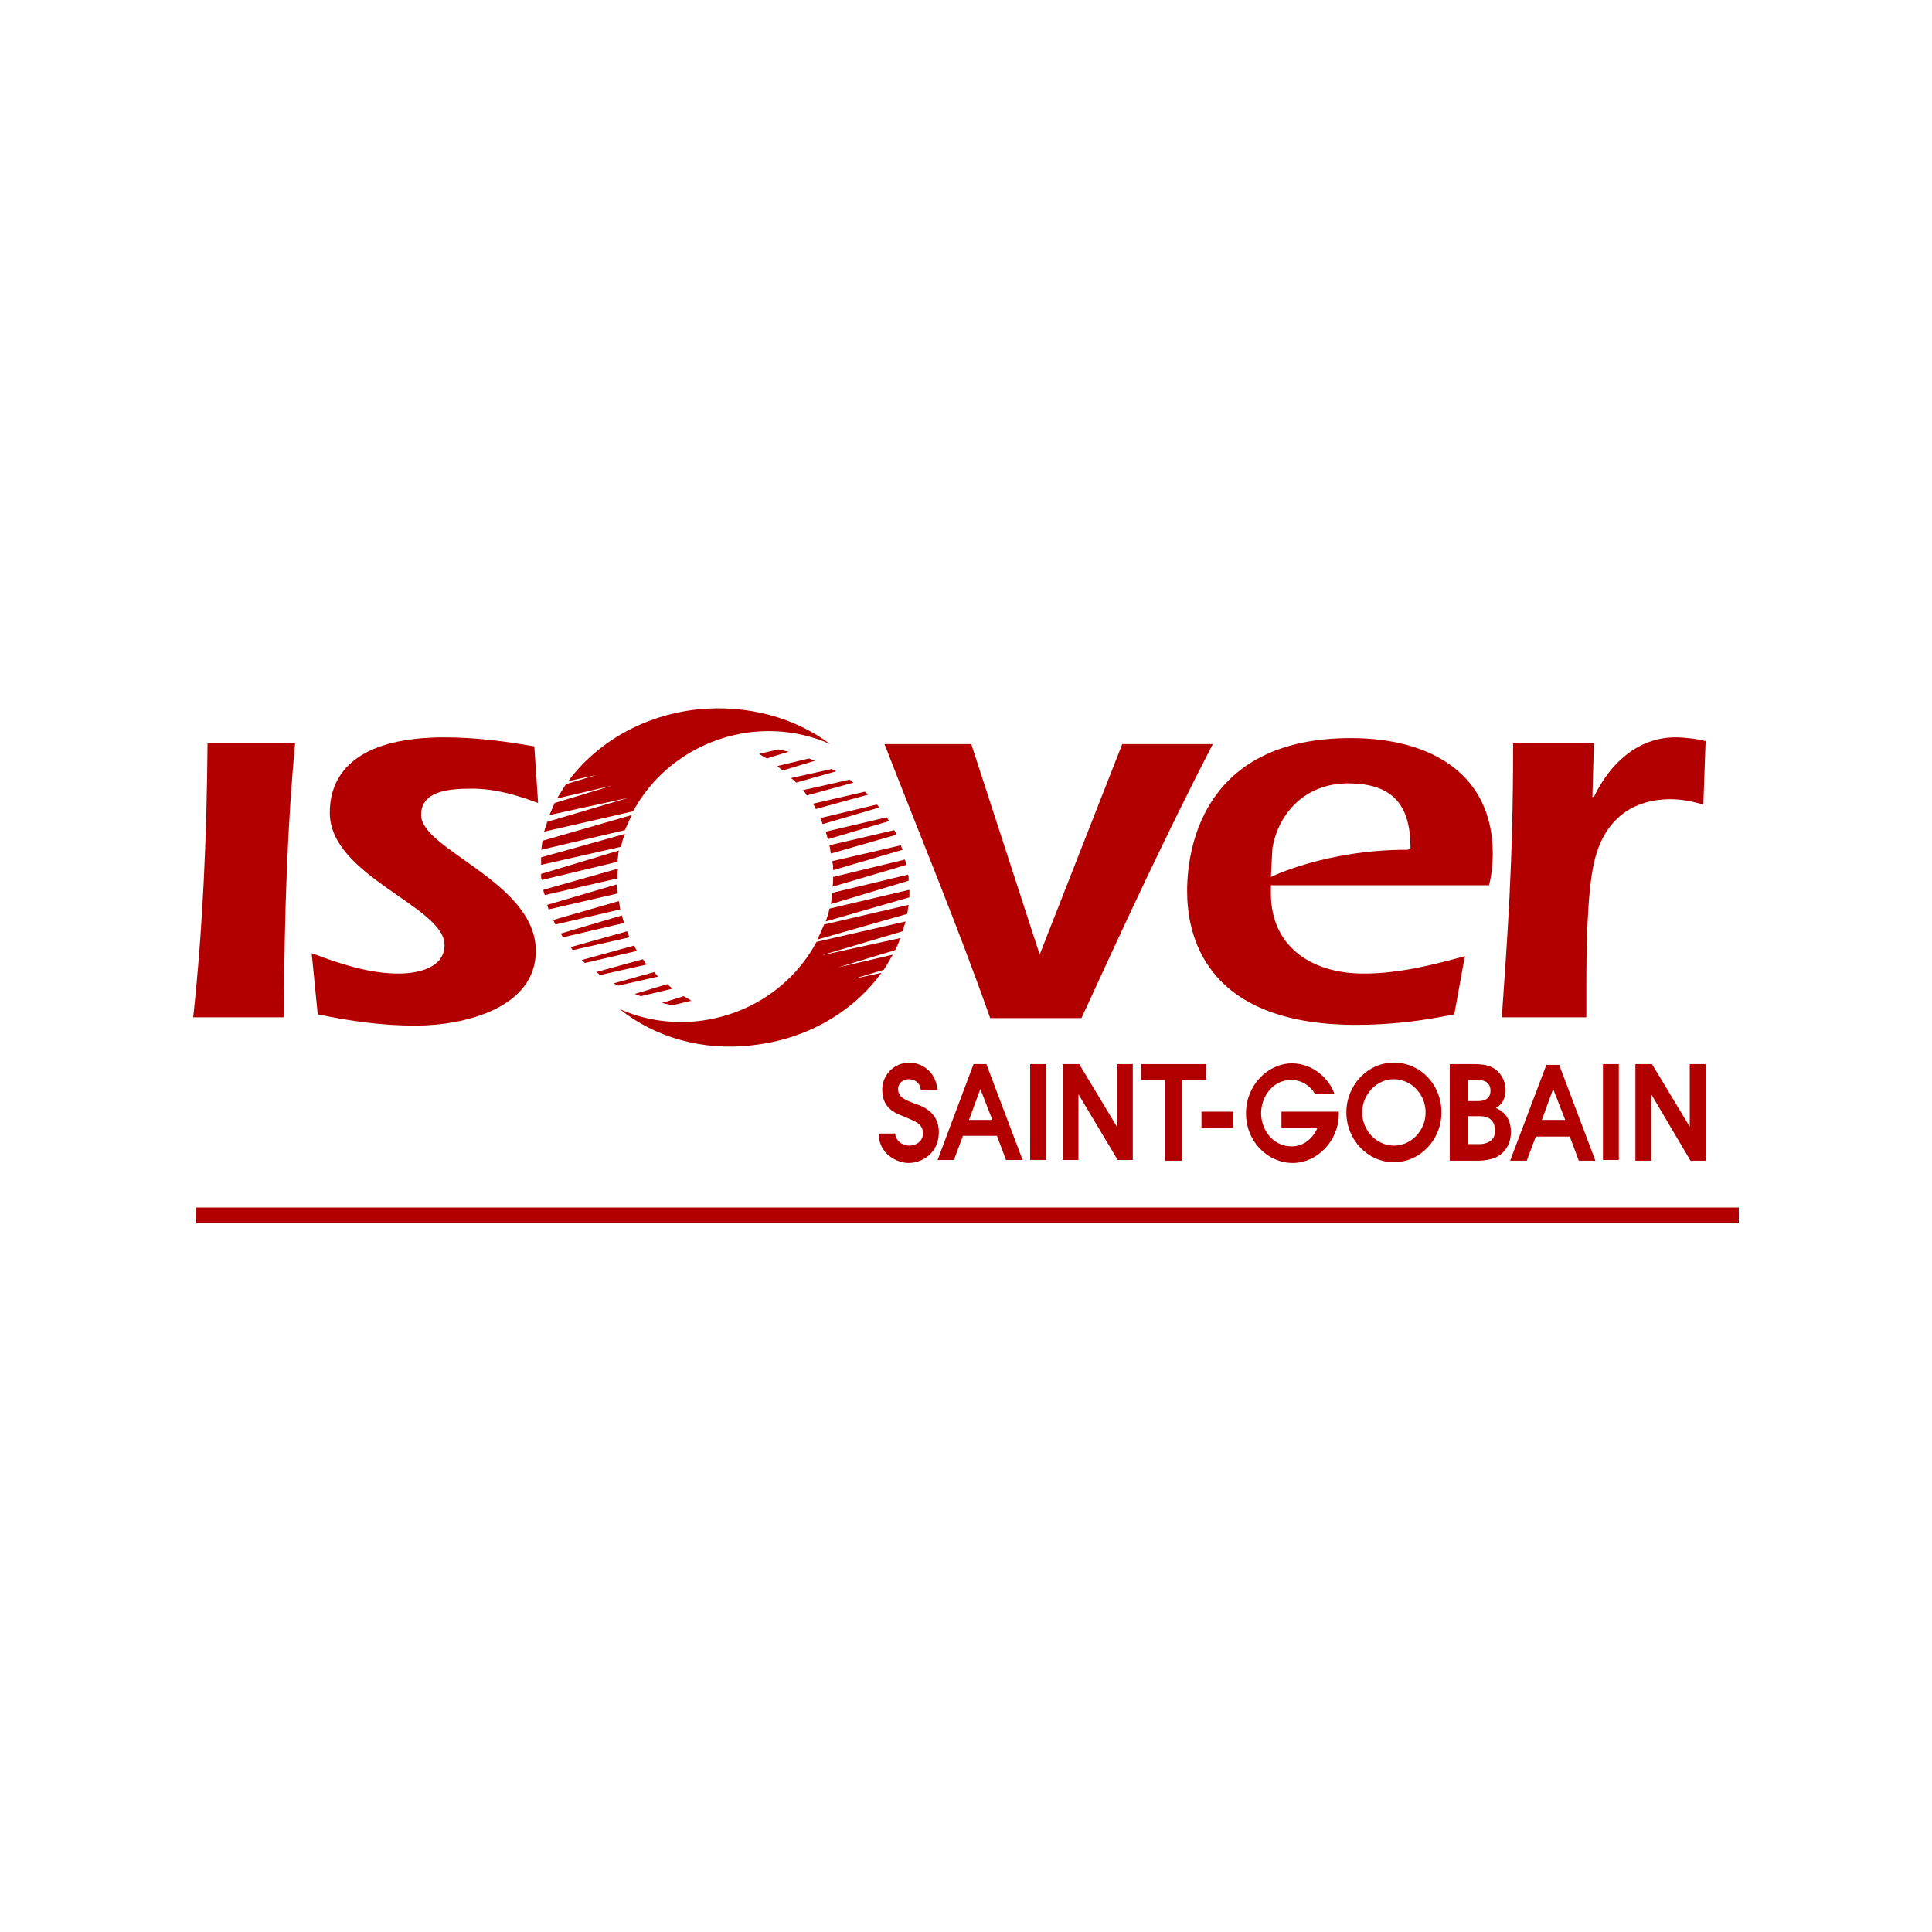 <?xml version="1.0" encoding="utf-8"?>
<!-- Generator: Adobe Illustrator 26.5.0, SVG Export Plug-In . SVG Version: 6.00 Build 0)  -->
<svg version="1.1" id="Ebene_1" xmlns="http://www.w3.org/2000/svg" xmlns:xlink="http://www.w3.org/1999/xlink" x="0px" y="0px"
	 viewBox="0 0 256 256" style="enable-background:new 0 0 256 256;" xml:space="preserve">
<style type="text/css">
	.st0{fill:#B20000;}
</style>
<rect x="26" y="160" class="st0" width="204.4" height="2.1"/>
<polygon class="st0" points="154.4,143.1 151.2,143.1 151.2,141 159.8,141 159.8,143.1 156.6,143.1 156.6,153.8 154.4,153.8 "/>
<rect x="159.2" y="147.3" class="st0" width="4.2" height="2.1"/>
<g>
	<path class="st0" d="M169.9,147.3h7.5v0.3c0,3.6-2.9,6.5-6.1,6.5c-3.3,0-6.2-2.8-6.2-6.6c0-3.7,2.9-6.6,6.1-6.6c2.9,0,5,2.2,5.6,4
		h-2.6c-0.5-0.9-1.6-1.8-3.1-1.8c-2.6,0-4,2.4-4,4.4c0,1.9,1.3,4.4,4.1,4.4c1.4,0,2.7-0.9,3.4-2.5h-4.8V147.3z"/>
	<path class="st0" d="M194.4,147.9h1.7c1.9,0,2,1.4,2,2c0,1.3-1.2,1.7-2,1.7h-1.6V147.9z M192.2,153.8h3.6c0.7,0,2.1-0.1,3-0.8
		c0.7-0.5,1.4-1.5,1.4-3c0-2.1-1.2-2.8-2-3.2c0.4-0.2,1.3-0.8,1.3-2.4c0-0.9-0.4-1.8-1-2.4c-1-1-2.3-1-3.6-1h-2.8V153.8z
		 M194.4,143.1h1.4c1.2,0,1.7,0.6,1.7,1.4c0,1.4-1.3,1.4-1.8,1.4h-1.2V143.1z"/>
</g>
<rect x="212.4" y="141" class="st0" width="2.1" height="12.7"/>
<g>
	<path class="st0" d="M184.7,140.8c-3.5,0-6.3,3-6.3,6.6c0,3.6,2.8,6.6,6.3,6.6c3.5,0,6.3-3,6.3-6.6
		C191,143.7,188.2,140.8,184.7,140.8 M184.7,151.8c-2.3,0-4.2-2-4.2-4.4c0-2.4,1.9-4.4,4.2-4.4c2.3,0,4.2,2,4.2,4.4
		C188.9,149.8,187,151.8,184.7,151.8"/>
</g>
<path class="st0" d="M200.1,153.8l4.8-12.7h1.7l4.8,12.7h-2.2l-1.2-3.2h-4.5l-1.2,3.2H200.1z M205.8,144.3L205.8,144.3l-1.5,4.1h3.1
	L205.8,144.3z"/>
<polygon class="st0" points="216.7,141 218.9,141 223.9,149.3 223.9,141 226,141 226,153.8 224,153.8 218.8,145 218.8,153.8 
	216.7,153.8 "/>
<g>
	<path class="st0" d="M118.6,150.1c0.1,1.3,1.2,1.7,1.9,1.7c0.9,0,1.8-0.6,1.8-1.6c0-1.3-1-1.6-2.4-2.2c-0.9-0.4-3-0.9-3-3.6
		c0-2,1.6-3.6,3.6-3.6c1.4,0,3.5,1,3.7,3.6H122c-0.1-1.1-1-1.4-1.6-1.4c-0.7,0-1.4,0.5-1.4,1.3c0,1.1,0.9,1.4,2.1,1.9
		c1,0.3,3.3,1.1,3.3,3.8c0,2.8-2.2,4.1-4,4.1c-1.5,0-3.9-1.1-4-3.9H118.6z"/>
</g>
<rect x="136.5" y="141" class="st0" width="2.1" height="12.7"/>
<path class="st0" d="M124.2,153.8L129,141h1.7l4.8,12.7h-2.2l-1.2-3.2h-4.5l-1.2,3.2H124.2z M129.9,144.3L129.9,144.3l-1.5,4.1h3.1
	L129.9,144.3z"/>
<polygon class="st0" points="140.8,141 143,141 148,149.3 148,141 150.1,141 150.1,153.7 148.1,153.7 142.9,145 142.9,153.7 
	140.8,153.7 "/>
<g>
	<path class="st0" d="M39.1,98.5c-1,10.8-1.4,21.6-1.5,36.3h-12c1.3-12,1.8-24.2,1.9-36.3H39.1z"/>
	<path class="st0" d="M41.3,126.3c3.7,1.4,7.6,2.7,11.5,2.7c2.5,0,6.1-0.7,6.1-3.8c0-5.1-15.2-9.1-15.2-17.5c0-6,4.6-10,15.2-10
		c3.9,0,8,0.5,11.9,1.2l0.5,7.5c-2.7-1-5.6-1.9-8.8-1.9c-3.3,0-6.7,0.4-6.7,3.5c0,4.6,15.2,8.9,15.2,18c0,7.5-9.3,9.9-16,9.9
		c-4.3,0-8.7-0.6-12.9-1.5L41.3,126.3z"/>
	<path class="st0" d="M137.8,126.6l-0.2,0.3l11.1-28.3h12c-6.2,12-11.8,24.1-17.4,36.3h-12.1c-4.3-12.2-9.3-24.2-14-36.3h11.5
		L137.8,126.6z"/>
	<path class="st0" d="M168.4,117.2v1.2c0,6.8,5.1,10.6,12.3,10.6c4.6,0,9-1.1,13.4-2.3l-1.4,7.7c-4.3,0.9-8.6,1.4-13,1.4
		c-20.7,0-22.4-12.7-22.4-17.7c0-6.7,2.8-20.3,21.7-20.3c10.9,0,18.8,5,18.8,15.3c0,1.5-0.2,3.1-0.5,4.2H168.4z M168.4,116.2
		c0,0,7.3-3.6,18-3.6c0.4,0,0.5-0.2,0.5-0.2c0-5.6-2.2-8.6-8.3-8.6c-5.6,0-9.2,3.9-10,8.6L168.4,116.2z"/>
	<path class="st0" d="M211,105.6h0.2c2.1-4.4,5.8-7.9,10.8-7.9c1.2,0,2.9,0.2,4,0.5l-0.3,8.4c-1.5-0.4-2.8-0.7-4.3-0.7
		c-5.8,0-9.1,3.4-10.2,8.5c-0.9,3.9-1,11.7-1,15.9v4.5H199c0.7-10.3,1.5-20.1,1.5-36.3h10.7L211,105.6z"/>
	<path class="st0" d="M87.7,132.9c0.5,0.1,0.9,0.2,1.4,0.3l2.5-0.6c-0.3-0.2-0.6-0.4-1-0.6L87.7,132.9z"/>
	<path class="st0" d="M84.1,131.7c0.3,0.1,0.5,0.2,0.8,0.3l4.2-1c-0.2-0.2-0.5-0.4-0.7-0.6L84.1,131.7z"/>
	<path class="st0" d="M86.7,128.8l-5.4,1.5c0.2,0.1,0.4,0.2,0.6,0.3l5.3-1.2C87.1,129.3,86.9,129.1,86.7,128.8"/>
	<path class="st0" d="M79,128.8c0.2,0.1,0.3,0.2,0.5,0.4l6.2-1.4c-0.2-0.2-0.4-0.5-0.5-0.7L79,128.8z"/>
	<path class="st0" d="M77.1,127.2c0.1,0.1,0.3,0.3,0.4,0.4l6.9-1.6c-0.1-0.2-0.3-0.5-0.4-0.7L77.1,127.2z"/>
	<path class="st0" d="M74.3,123.7c0.1,0.2,0.2,0.3,0.3,0.5l8.1-1.9c-0.1-0.3-0.2-0.6-0.3-1L74.3,123.7z"/>
	<path class="st0" d="M75.6,125.5c0.1,0.1,0.2,0.3,0.3,0.4l7.5-1.7c-0.1-0.3-0.2-0.5-0.3-0.8L75.6,125.5z"/>
	<path class="st0" d="M73.3,121.9c0.1,0.2,0.2,0.4,0.3,0.6l8.6-2c-0.1-0.3-0.1-0.7-0.2-1.1L73.3,121.9z"/>
	<path class="st0" d="M81.7,117.2l-9.2,2.7c0.1,0.2,0.1,0.4,0.2,0.6l9.1-2.1c0-0.1,0-0.1,0-0.2C81.8,117.9,81.7,117.6,81.7,117.2"/>
	<path class="st0" d="M72,117.9c0,0.2,0.1,0.5,0.2,0.7l9.6-2.2c0-0.4,0-0.9,0.1-1.3L72,117.9z"/>
	<path class="st0" d="M71.7,115.8c0,0.1,0,0.2,0,0.3c0,0.2,0,0.3,0.1,0.5l10-2.4c0.1-0.5,0.1-1,0.2-1.5L71.7,115.8z"/>
	<path class="st0" d="M71.7,113.6c0,0.3,0,0.6,0,1l10.6-2.4c0.1-0.6,0.3-1.2,0.5-1.7L71.7,113.6z"/>
	<path class="st0" d="M71.9,111.4c-0.1,0.4-0.1,0.8-0.2,1.2l11.1-2.6c0.3-0.7,0.6-1.3,0.9-2L71.9,111.4z"/>
	<path class="st0" d="M92.4,94c-7.3,0.8-13.4,4.5-17.1,9.5l3.7-0.8l-4,1.2c-0.4,0.6-0.8,1.3-1.2,1.9l7.3-1.7l-7.6,2.3
		c-0.2,0.5-0.5,1.1-0.7,1.6l10.5-2.3l-10.8,3.2c-0.1,0.5-0.3,0.9-0.4,1.3l11.8-2.7c3-5.6,8.8-9.7,15.7-10.5
		c3.7-0.4,7.3,0.2,10.4,1.6C105.5,95.2,99.2,93.3,92.4,94"/>
	<path class="st0" d="M104.5,99.6c-0.5-0.1-0.9-0.2-1.4-0.3l-2.5,0.6c0.3,0.2,0.6,0.4,1,0.6L104.5,99.6z"/>
	<path class="st0" d="M108,100.8c-0.3-0.1-0.5-0.2-0.8-0.3l-4.2,1c0.2,0.2,0.5,0.4,0.7,0.6L108,100.8z"/>
	<path class="st0" d="M105.5,103.7l5.3-1.5c-0.2-0.1-0.4-0.2-0.6-0.3l-5.4,1.2C105.1,103.3,105.3,103.5,105.5,103.7"/>
	<path class="st0" d="M113.1,103.7c-0.2-0.1-0.3-0.2-0.5-0.4l-6.2,1.4c0.2,0.2,0.4,0.5,0.5,0.7L113.1,103.7z"/>
	<path class="st0" d="M115,105.3c-0.1-0.1-0.3-0.3-0.4-0.4l-6.9,1.6c0.2,0.2,0.3,0.5,0.4,0.7L115,105.3z"/>
	<path class="st0" d="M117.8,108.8c-0.1-0.2-0.2-0.3-0.3-0.5l-8.1,1.9c0.1,0.3,0.2,0.6,0.3,1L117.8,108.8z"/>
	<path class="st0" d="M116.5,107c-0.1-0.1-0.2-0.3-0.3-0.4l-7.5,1.8c0.1,0.2,0.2,0.5,0.3,0.8L116.5,107z"/>
	<path class="st0" d="M118.8,110.6c-0.1-0.2-0.2-0.4-0.3-0.6l-8.6,2c0.1,0.3,0.1,0.7,0.2,1.1L118.8,110.6z"/>
	<path class="st0" d="M110.4,115.3l9.2-2.7c-0.1-0.2-0.2-0.4-0.2-0.6l-9.1,2.1c0,0.1,0,0.2,0,0.2
		C110.4,114.6,110.4,114.9,110.4,115.3"/>
	<path class="st0" d="M120.1,114.6c-0.1-0.2-0.1-0.5-0.2-0.7l-9.5,2.3c0,0.4,0,0.9-0.1,1.3L120.1,114.6z"/>
	<path class="st0" d="M120.4,116.7c0-0.1,0-0.2,0-0.3c0-0.2,0-0.3-0.1-0.5l-10,2.4c-0.1,0.5-0.1,1-0.2,1.5L120.4,116.7z"/>
	<path class="st0" d="M120.5,118.9c0-0.3,0-0.6,0-1l-10.6,2.5c-0.1,0.6-0.3,1.2-0.5,1.7L120.5,118.9z"/>
	<path class="st0" d="M120.2,121.1c0.1-0.4,0.1-0.8,0.2-1.2l-11.2,2.6c-0.3,0.7-0.6,1.4-0.9,2L120.2,121.1z"/>
	<path class="st0" d="M99.7,138.5c7.3-0.8,13.4-4.5,17.1-9.6l-3.7,0.8l4-1.2c0.4-0.6,0.8-1.3,1.2-2l-7.3,1.7l7.6-2.3
		c0.3-0.5,0.5-1.1,0.7-1.6l-10.5,2.3l10.8-3.2c0.1-0.4,0.3-0.9,0.4-1.3l-11.8,2.7c-3,5.6-8.7,9.7-15.7,10.5
		c-3.7,0.4-7.3-0.2-10.4-1.6C86.7,137.4,93,139.3,99.7,138.5"/>
</g>
</svg>
